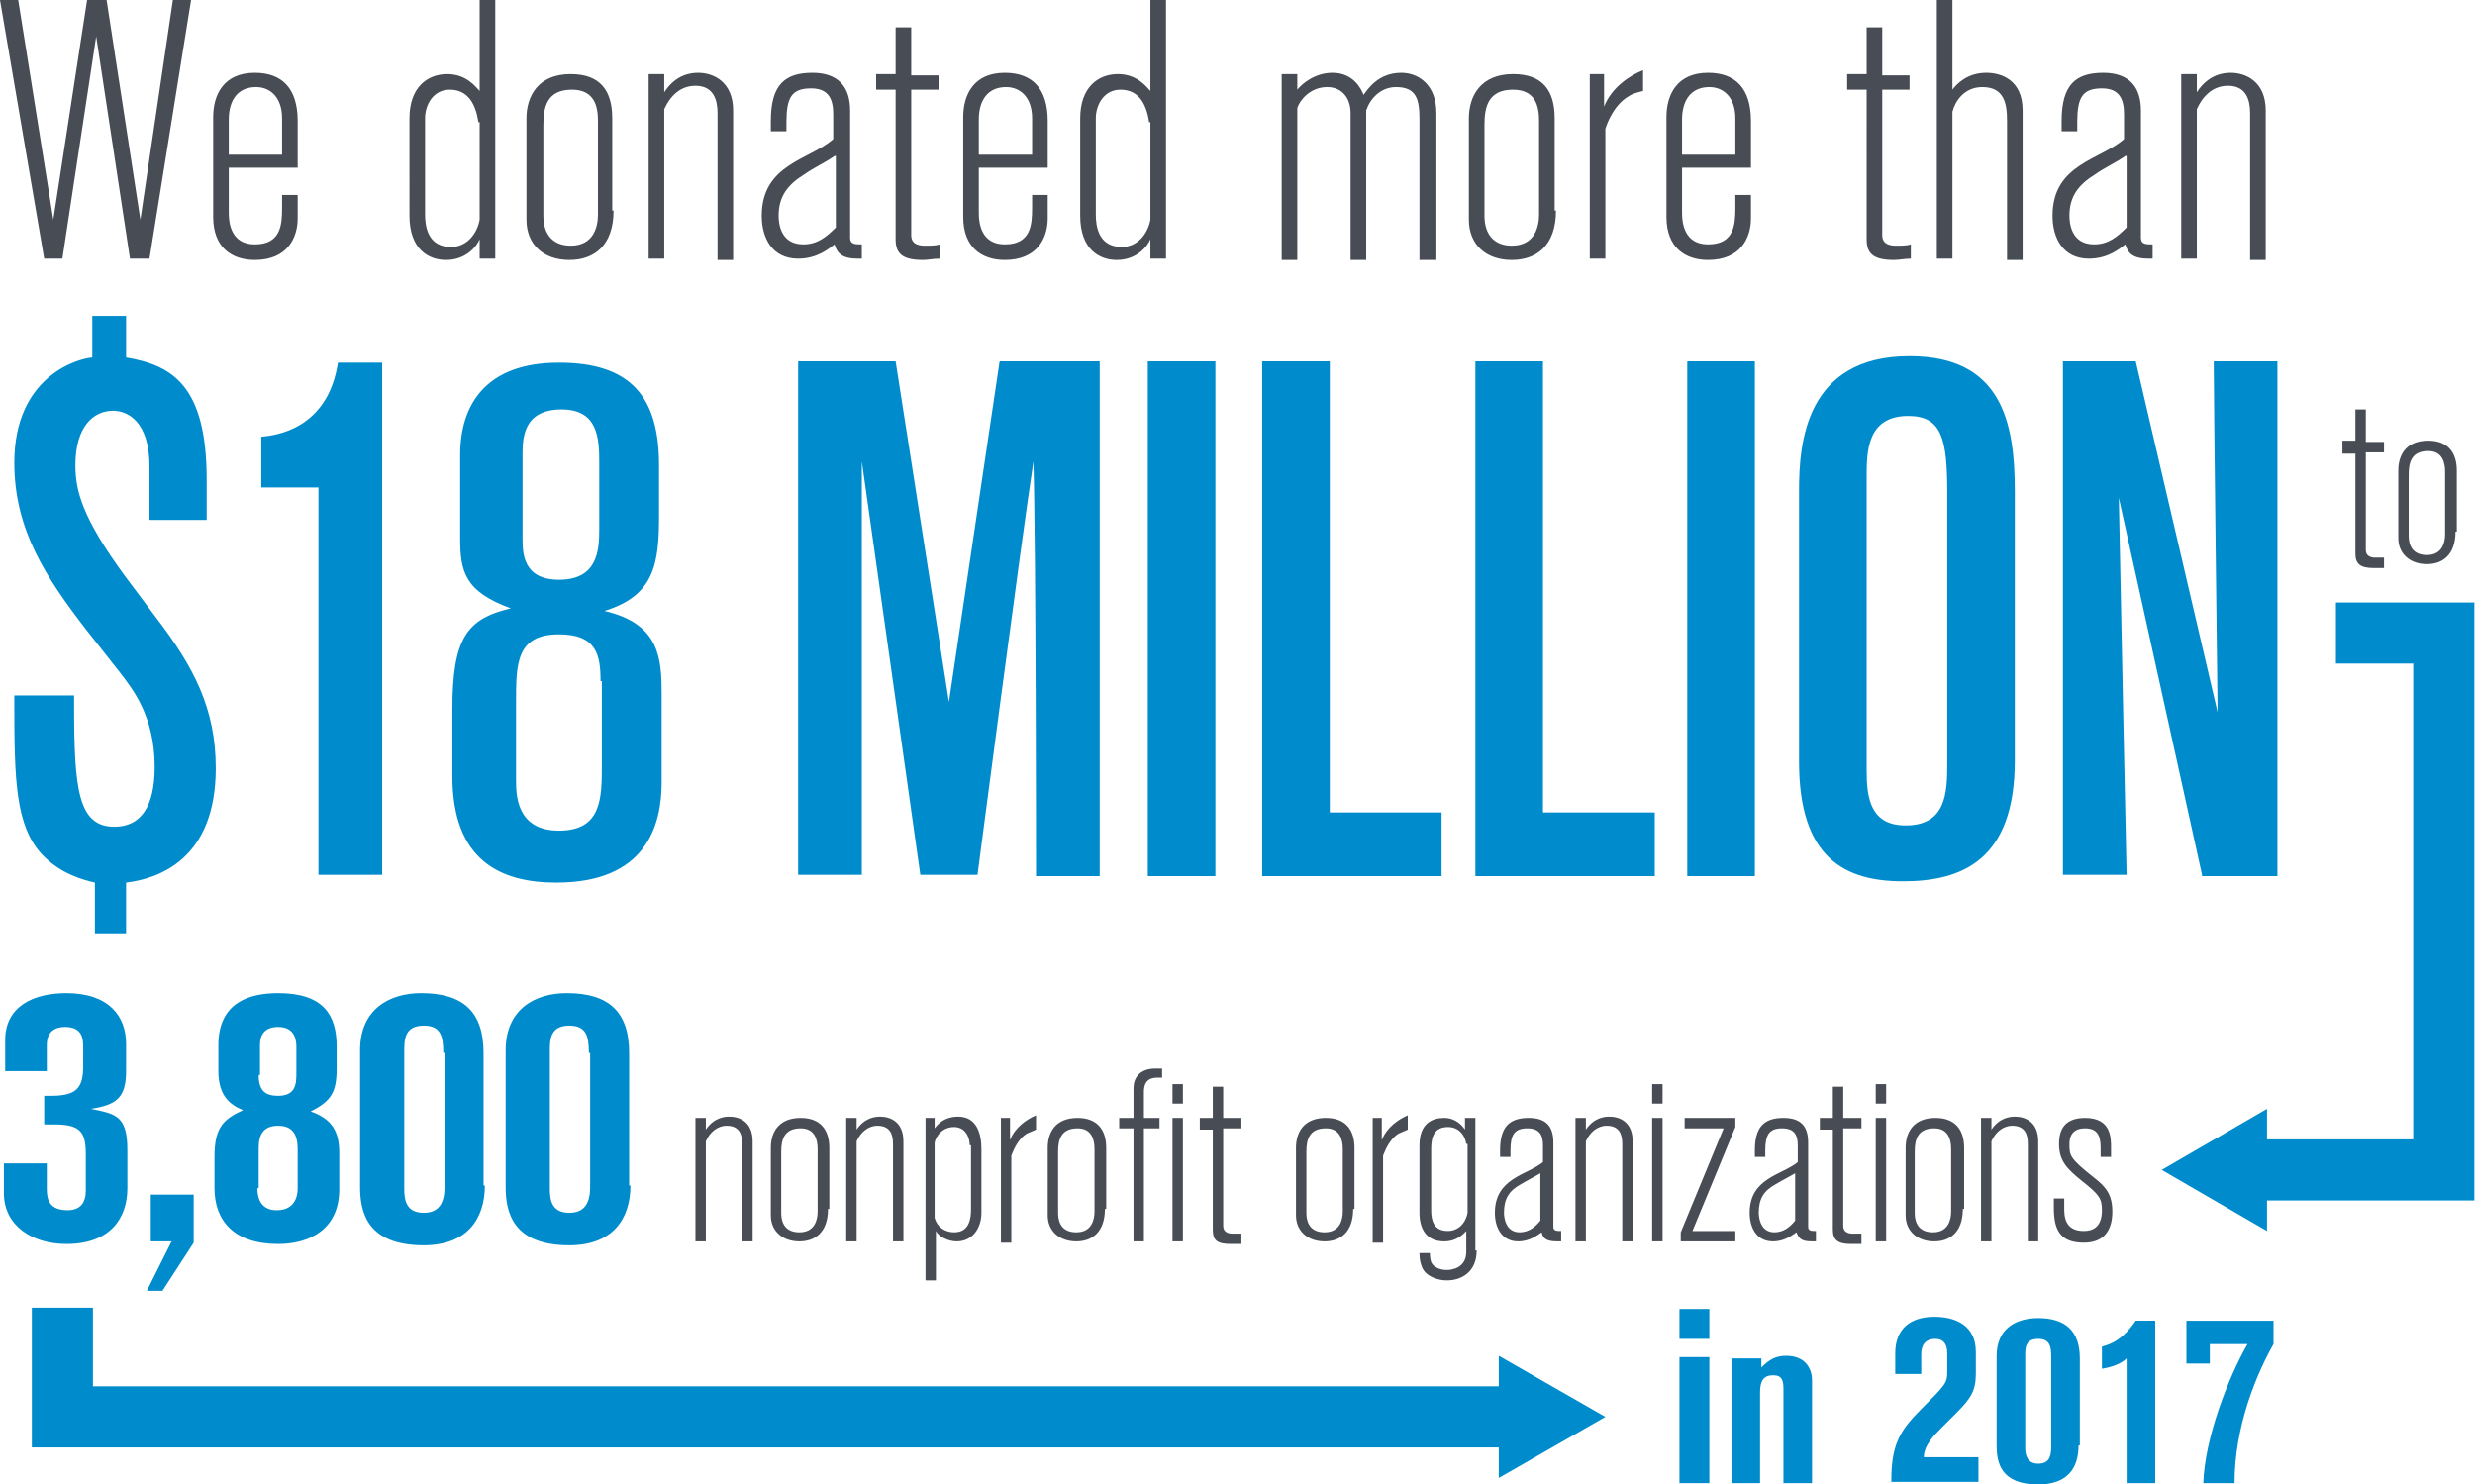 <svg xmlns="http://www.w3.org/2000/svg" version="1.1" x="0" y="0" width="190.4" height="114.2" viewBox="0 0 190.4 114.2" enable-background="new 0 0 190.4 114.2" xml:space="preserve"><path fill="#008CCC" d="M5.7 53.2v1c0 6.5 0.3 9.4 3.1 9.4 2 0 3.1-1.5 3.1-4.6 0-3.9-1.7-6-2.7-7.3l-2.6-3.3c-3-3.9-5.5-7.6-5.5-12.8 0-6.6 4.8-8 6-8.1v-3.2h2.6v3.2c3.5 0.6 6.2 2.1 6.2 9.4v3.1h-4.4v-4.1c0-3.5-1.7-4.3-2.8-4.3 -1.5 0-2.9 1.2-2.9 4.2 0 1.9 0.5 4 3.8 8.5l2.4 3.2c2.9 3.8 4.6 7 4.6 11.6 0 7-4.4 8.5-6.9 8.8v3.9H7.3v-3.9c-0.8-0.2-2.6-0.6-4.1-2.2 -2-2.2-2.1-5.7-2.1-11.5v-0.7H5.7zM24.5 67.3V37.5h-4.4v-3.9c1-0.1 5.1-0.5 5.9-5.7h3.4v39.4H24.5zM50.9 60.2c0 3.3-1.2 7.7-8.1 7.7 -4.3 0-8-1.7-8-8.2v-5.1c0-5.5 1.1-7 4.5-7.8 -3.6-1.3-3.9-2.9-3.9-5.4v-6.4c0-3.9 2-7.1 7.6-7.1 5.6 0 7.7 2.7 7.7 7.9v3.8c0 3.7-0.3 6.2-4.2 7.4 4.3 1 4.4 3.7 4.4 6.5V60.2zM46.2 52.4c0-2-0.3-3.6-3.2-3.6 -3.3 0-3.3 2.3-3.3 5.2V60c0 1.1 0 3.9 3.3 3.9 3.3 0 3.3-2.5 3.3-5.1V52.4zM40.2 41.4c0 1.1 0 3.2 2.8 3.2 3 0 3.1-2.3 3.1-3.9v-5.1c0-1.9-0.1-4.1-2.9-4.1 -3 0-3 2.3-3 3.5V41.4z"/><path fill="#008CCC" d="M79.7 67.3c0 0 0-25.2-0.2-31.8 -1.1 7.3-4.3 31.8-4.3 31.8h-4.4L66.3 35.5v31.8h-4.9V27.8h7.5L73 54l3.9-26.2h7.7v39.6H79.7zM88.3 67.3V27.8h5.2v39.6H88.3zM97.1 67.3V27.8h5.2v34.7h8.6v4.9H97.1zM113.5 67.3V27.8h5.2v34.7h8.6v4.9H113.5zM129.8 67.3V27.8h5.2v39.6H129.8zM155 58.5c0 7.7-4.1 9.3-8.6 9.3s-8-1.8-8-9.2V37.7c0-3.6 0.5-10.3 8.5-10.3 7.1 0 8.1 5.1 8.1 10.4V58.5zM149.8 37.9c0-4.1-0.4-5.9-3-5.9 -3.2 0-3.2 2.8-3.2 4.7v22.6c0 2.1 0.3 4.2 3 4.2 3.1 0 3.2-2.5 3.2-4.7V37.9zM169.4 67.3l-6.4-29c0.1 5.6 0.6 29 0.6 29h-4.9V27.8h5.6l6.3 27c0 0-0.3-24.5-0.3-27h4.9v39.6H169.4z"/><path fill="#474C55" d="M11.5 19.9H10L7.4 2.8 4.8 19.9H3.4L0 0h1.4l2.7 16.9L6.7 0h1.5l2.6 16.9L13.3 0h1.4L11.5 19.9zM22.9 16.8c0 1.5-0.8 3.2-3.3 3.2 -1.8 0-3.2-1-3.2-3.3V9c0-1.7 0.8-3.4 3.2-3.4 2.1 0 3.3 1.2 3.3 3.7v3.6h-5.3v3.5c0 0.8 0.2 2.4 2 2.4 2 0 2.1-1.5 2.1-2.8v-1h1.2V16.8zM21.7 9.1c0-1.6-0.9-2.4-2-2.4 -1.4 0-2.1 1-2.1 2.5v2.7h4.1V9.1zM36.9 19.9v-1.5c-0.2 0.5-1 1.6-2.6 1.6 -1.3 0-2.8-0.8-2.8-3.4V9.1c0-2.4 1.4-3.4 2.9-3.4 1.5 0 2.2 1 2.5 1.3V0h1.2v19.9H36.9zM36.8 9.4c-0.2-1.4-0.8-2.5-2.2-2.5 -1.3 0-1.9 1.2-1.9 2.2v7.4c0 0.9 0.2 2.5 2 2.5 1.2 0 2-1 2.2-2.1V9.4zM47.2 16.2c0 2.7-1.5 3.8-3.4 3.8 -2 0-3.3-1.2-3.3-3.1V9.1c0-1.7 0.9-3.4 3.4-3.4 2.3 0 3.2 1.3 3.2 3.4V16.2zM46 9.3c0-1-0.2-2.4-2-2.4 -1.9 0-2.2 1.3-2.2 2.7v7c0 1.5 0.8 2.3 2.1 2.3 1.8 0 2.1-1.5 2.1-2.4V9.3zM55.2 19.9V8.7c0-1-0.3-2.1-1.7-2.1 -1.1 0-1.9 0.7-2.4 1.8v11.5h-1.2V5.7h1.2v1.4c0.9-1.4 2.1-1.5 2.6-1.5 1.2 0 2.7 0.7 2.7 2.9v11.5H55.2zM66 19.9c-1.2 0-1.6-0.4-1.8-1.1 -0.4 0.3-1.3 1.1-2.8 1.1 -2 0-2.8-1.6-2.8-3.3 0-4 3.7-4.3 5.5-5.9V8.8c0-1.1-0.3-2-1.7-2 -1.5 0-1.9 0.7-1.9 2.6v0.7h-1.2V9.3c0-2.8 1.1-3.7 3.2-3.7 2 0 2.9 1.1 2.9 2.9v9.8c0 0.5 0.4 0.5 0.9 0.5v1.1H66zM64.2 12c-0.7 0.5-1.6 0.9-2.3 1.4 -1.3 0.8-2 1.7-2 3.2 0 0.5 0.1 2.2 1.9 2.2 1.1 0 1.8-0.6 2.5-1.3V12zM67.4 5.7h1.5V2.1h1.2v3.7h2.1v1.1h-2.1v11.2c0 0.8 0.8 0.8 1.1 0.8 0.4 0 0.8 0 1.1-0.1v1.1c-0.5 0-0.9 0.1-1.3 0.1 -1.6 0-2.1-0.5-2.1-1.6V6.9h-1.5V5.7zM80.6 16.8c0 1.5-0.8 3.2-3.3 3.2 -1.8 0-3.2-1-3.2-3.3V9c0-1.7 0.8-3.4 3.2-3.4 2.1 0 3.3 1.2 3.3 3.7v3.6h-5.3v3.5c0 0.8 0.2 2.4 2 2.4 2 0 2.1-1.5 2.1-2.8v-1h1.2V16.8zM79.4 9.1c0-1.6-0.9-2.4-2-2.4 -1.4 0-2.1 1-2.1 2.5v2.7h4.1V9.1zM88.5 19.9v-1.5c-0.2 0.5-1 1.6-2.6 1.6 -1.3 0-2.8-0.8-2.8-3.4V9.1c0-2.4 1.4-3.4 2.9-3.4 1.5 0 2.2 1 2.5 1.3V0h1.2v19.9H88.5zM88.4 9.4c-0.2-1.4-0.8-2.5-2.2-2.5 -1.3 0-1.9 1.2-1.9 2.2v7.4c0 0.9 0.2 2.5 2 2.5 1.2 0 2-1 2.2-2.1V9.4zM109.2 19.9V9.2c0-1.5-0.2-2.5-1.8-2.5 -1.2 0-2 0.9-2.3 1.8v11.5h-1.2V8.7c0-1.2-0.7-2-1.8-2 -1.3 0-2.1 1-2.3 1.6v11.7h-1.2V5.7h1.2v1.2c0.4-0.5 1.4-1.3 2.7-1.3 1.6 0 2.2 1.2 2.4 1.7 0.3-0.4 1.1-1.7 2.9-1.7 1.3 0 2.7 0.9 2.7 3.1v11.3H109.2zM119.7 16.2c0 2.7-1.5 3.8-3.4 3.8 -2 0-3.3-1.2-3.3-3.1V9.1c0-1.7 0.9-3.4 3.4-3.4 2.3 0 3.2 1.3 3.2 3.4V16.2zM118.4 9.3c0-1-0.2-2.4-2-2.4 -1.9 0-2.2 1.3-2.2 2.7v7c0 1.5 0.8 2.3 2.1 2.3 1.8 0 2.1-1.5 2.1-2.4V9.3zM123.4 5.7v2.5c0.6-1.5 2-2.4 3-2.8v1.6c-0.4 0.1-0.8 0.2-1.1 0.4 -1.2 0.7-1.7 2.2-1.8 2.5v10h-1.2V5.7H123.4zM134.7 16.8c0 1.5-0.8 3.2-3.3 3.2 -1.8 0-3.2-1-3.2-3.3V9c0-1.7 0.8-3.4 3.2-3.4 2.1 0 3.3 1.2 3.3 3.7v3.6h-5.3v3.5c0 0.8 0.2 2.4 2 2.4 2 0 2.1-1.5 2.1-2.8v-1h1.2V16.8zM133.5 9.1c0-1.6-0.9-2.4-2-2.4 -1.4 0-2.1 1-2.1 2.5v2.7h4.1V9.1zM142.1 5.7h1.5V2.1h1.2v3.7h2.1v1.1h-2.1v11.2c0 0.8 0.8 0.8 1.1 0.8 0.4 0 0.8 0 1.1-0.1v1.1c-0.5 0-0.9 0.1-1.3 0.1 -1.6 0-2.1-0.5-2.1-1.6V6.9h-1.5V5.7zM154.4 19.9V9.3c0-1.3-0.2-2.6-1.9-2.6 -1.4 0-2.1 1.1-2.3 1.9v11.3h-1.2V0h1.2v6.9c0.3-0.4 1.1-1.3 2.6-1.3 1.1 0 2.8 0.5 2.8 2.9v11.5H154.4zM165.3 19.9c-1.2 0-1.6-0.4-1.8-1.1 -0.4 0.3-1.3 1.1-2.8 1.1 -2 0-2.8-1.6-2.8-3.3 0-4 3.7-4.3 5.5-5.9V8.8c0-1.1-0.3-2-1.7-2 -1.5 0-1.9 0.7-1.9 2.6v0.7h-1.2V9.3c0-2.8 1.1-3.7 3.2-3.7 2 0 2.9 1.1 2.9 2.9v9.8c0 0.5 0.4 0.5 0.9 0.5v1.1H165.3zM163.5 12c-0.7 0.5-1.6 0.9-2.3 1.4 -1.3 0.8-2 1.7-2 3.2 0 0.5 0.1 2.2 1.9 2.2 1.1 0 1.8-0.6 2.5-1.3V12zM173.1 19.9V8.7c0-1-0.3-2.1-1.7-2.1 -1.1 0-1.9 0.7-2.4 1.8v11.5h-1.2V5.7h1.2v1.4c0.9-1.4 2.1-1.5 2.6-1.5 1.2 0 2.7 0.7 2.7 2.9v11.5H173.1z"/><path fill="#008CCC" d="M129.2 103v-2.3h2.3v2.3H129.2zM129.2 114v-9.6h2.3v9.7H129.2zM137.2 114v-7.1c0-0.7-0.1-1.1-0.8-1.1 -0.7 0-1 0.4-1 1.3v7h-2.2v-9.6h2.3v0.7c0.6-0.6 1.1-0.9 1.9-0.9 1.5 0 2 1 2 1.9v7.9H137.2zM145.5 114v-0.1c0-2.7 0.6-3.8 2.3-5.5 1.9-1.9 2-2 2-2.9v-1.4c0-0.7-0.3-1.1-0.9-1.1 -0.9 0-1.1 0.6-1.1 1.2v1.5h-2v-1.6c0-1.9 1.2-2.8 3-2.8 1.7 0 3.2 0.7 3.2 2.7v1.7c0 1.3-0.4 1.9-1.5 3l-1.1 1.1c-0.6 0.6-1.4 1.4-1.4 2.3h4.2v1.9H145.5zM159.9 111.2c0 1.8-0.9 3-3.1 3 -2.9 0-3.2-1.7-3.2-3v-6.9c0-2.1 1.5-2.9 3.2-2.9 2.1 0 3.2 1 3.2 3.1V111.2zM157.8 104.4c0-0.8-0.1-1.4-1-1.4 -1 0-1 0.7-1 1.3v7.1c0 0.6 0.2 1.2 1 1.2 0.8 0 1-0.5 1-1.3V104.4zM163.6 114v-9.5c-0.2 0.2-0.7 0.6-1.9 0.8v-1.7c0.2-0.1 1.4-0.2 2.6-2h1.5v12.5H163.6zM174.9 101.5v1.9c-1.3 2.3-3 6.3-3 10.7h-2.4c0.1-3.4 1.9-8.1 3.4-10.7H170v1.5h-1.8v-3.3H174.9z"/><path fill="#008CCC" d="M0.4 80c0-2.6 2.2-3.6 4.7-3.6 3.3 0 4.6 1.8 4.6 3.9v2.1c0 2.1-0.8 2.6-2.7 2.9 1.9 0.4 2.8 0.5 2.8 3.2v2.9c0 2.3-1.3 4.3-4.7 4.3 -2.6 0-4.8-1.4-4.8-3.9v-2.3h3.3v2c0 0.9 0.3 1.6 1.6 1.6 1 0 1.4-0.6 1.4-1.5v-2.8c0-1.7-0.4-2.3-2.4-2.3H3.4v-2.2H3.9c2 0 2.5-0.6 2.5-2.3V80.6c0-0.6 0-1.6-1.4-1.6 -0.7 0-1.4 0.3-1.4 1.4v2H0.4V80zM12.5 99.3h-1.2l1.9-3.8h-1.6v-3.6h3.3v3.7L12.5 99.3zM26.1 91.5c0 3-2.2 4.2-4.7 4.2 -3.4 0-4.9-1.8-4.9-4.3v-2.4c0-2.3 0.7-2.9 2.2-3.6 -1-0.4-1.9-1.1-1.9-3v-2c0-3.3 2.4-4 4.6-4 3.5 0 4.5 1.7 4.5 4.1v1.7c0 1.8-0.4 2.5-2 3.3 1.7 0.6 2.2 1.6 2.2 3.2V91.5zM19.8 91.4c0 1.7 1.2 1.7 1.5 1.7 1.1 0 1.6-0.7 1.6-1.7v-2.9c0-0.8-0.1-1.9-1.5-1.9 -1.5 0-1.5 1.2-1.5 1.9V91.4zM19.9 82.7c0 1.2 0.5 1.6 1.5 1.6 1.4 0 1.4-1 1.4-1.8v-1.9c0-0.4 0-1.6-1.4-1.6 -0.6 0-1.4 0.2-1.4 1.4V82.7zM37.3 91.2c0 2.6-1.4 4.6-4.7 4.6 -4.4 0-4.9-2.6-4.9-4.5V80.8c0-3.2 2.3-4.4 4.7-4.4 3.2 0 4.8 1.4 4.8 4.6V91.2zM34.1 81c0-1.3-0.2-2.1-1.5-2.1 -1.5 0-1.5 1.1-1.5 2v10.6c0 0.9 0.2 1.8 1.5 1.8 1.2 0 1.6-0.8 1.6-2V81zM48.5 91.2c0 2.6-1.4 4.6-4.7 4.6 -4.4 0-4.9-2.6-4.9-4.5V80.8c0-3.2 2.3-4.4 4.7-4.4 3.2 0 4.8 1.4 4.8 4.6V91.2zM45.3 81c0-1.3-0.2-2.1-1.5-2.1 -1.5 0-1.5 1.1-1.5 2v10.6c0 0.9 0.2 1.8 1.5 1.8 1.2 0 1.6-0.8 1.6-2V81z"/><path fill="#474C55" d="M57.1 95.5v-7.5c0-0.7-0.2-1.4-1.2-1.4 -0.7 0-1.3 0.5-1.6 1.2v7.7h-0.8V86h0.8v0.9c0.6-0.9 1.4-1 1.8-1 0.8 0 1.8 0.4 1.8 1.9v7.7H57.1zM63.7 93c0 1.8-1 2.5-2.2 2.5 -1.3 0-2.2-0.8-2.2-2v-5.2c0-1.2 0.6-2.3 2.3-2.3 1.5 0 2.2 0.9 2.2 2.3V93zM62.9 88.4c0-0.7-0.2-1.6-1.3-1.6 -1.3 0-1.5 0.9-1.5 1.8v4.7c0 1 0.5 1.5 1.4 1.5 1.2 0 1.4-1 1.4-1.6V88.4zM68.7 95.5v-7.5c0-0.7-0.2-1.4-1.2-1.4 -0.7 0-1.3 0.5-1.6 1.2v7.7h-0.8V86h0.8v0.9c0.6-0.9 1.4-1 1.8-1 0.8 0 1.8 0.4 1.8 1.9v7.7H68.7zM71.9 86v0.8c0.5-0.7 1.2-0.9 1.8-0.9 1.5 0 1.8 1.4 1.8 2.5v4.9c0 1.2-0.7 2.2-1.9 2.2 -0.7 0-1.4-0.4-1.6-0.8v3.8h-0.8V86H71.9zM74.6 88.1c0-0.7-0.4-1.4-1.2-1.4 -0.9 0-1.4 0.7-1.5 1.2v5.8c0.2 0.7 0.8 1.1 1.5 1.1 1.2 0 1.3-1.1 1.3-1.8V88.1zM77.7 86v1.7c0.4-1 1.3-1.6 2-1.9v1.1c-0.2 0.1-0.5 0.2-0.7 0.3 -0.8 0.5-1.1 1.5-1.2 1.7v6.7h-0.8V86H77.7zM85 93c0 1.8-1 2.5-2.2 2.5 -1.3 0-2.2-0.8-2.2-2v-5.2c0-1.2 0.6-2.3 2.3-2.3 1.5 0 2.2 0.9 2.2 2.3V93zM84.2 88.4c0-0.7-0.2-1.6-1.3-1.6 -1.3 0-1.5 0.9-1.5 1.8v4.7c0 1 0.5 1.5 1.4 1.5 1.2 0 1.4-1 1.4-1.6V88.4zM86.1 86h1.1v-2.3c0-0.7 0.4-1.5 1.7-1.5 0.2 0 0.3 0 0.5 0v0.7c0 0-0.1 0-0.3 0 -0.5 0-1.1 0.1-1.1 1.1V86h1.2v0.8h-1.2v8.7h-0.8v-8.7h-1.1V86zM90.2 84.9v-1.5h0.8v1.5H90.2zM90.2 95.5V86h0.8v9.5H90.2zM92.3 86h1v-2.4h0.8V86h1.4v0.8h-1.4v7.5c0 0.6 0.6 0.6 0.7 0.6 0.3 0 0.5 0 0.7 0v0.8c-0.3 0-0.6 0-0.8 0 -1.1 0-1.4-0.3-1.4-1.1v-7.7h-1V86zM104.1 93c0 1.8-1 2.5-2.2 2.5 -1.3 0-2.2-0.8-2.2-2v-5.2c0-1.2 0.6-2.3 2.3-2.3 1.5 0 2.2 0.9 2.2 2.3V93zM103.3 88.4c0-0.7-0.2-1.6-1.3-1.6 -1.3 0-1.5 0.9-1.5 1.8v4.7c0 1 0.5 1.5 1.4 1.5 1.2 0 1.4-1 1.4-1.6V88.4zM106.3 86v1.7c0.4-1 1.3-1.6 2-1.9v1.1c-0.2 0.1-0.5 0.2-0.7 0.3 -0.8 0.5-1.1 1.5-1.2 1.7v6.7h-0.8V86H106.3zM113.6 96.2c0 1.6-1.1 2.3-2.3 2.3 -0.7 0-1.6-0.3-1.9-1 -0.1-0.3-0.2-0.5-0.2-1.1h0.8c0 0.1 0 0.4 0.1 0.7 0.3 0.6 1.1 0.6 1.2 0.6 0.3 0 1.5-0.1 1.5-1.4v-1.6c-0.2 0.2-0.7 0.8-1.7 0.8 -1.4 0-1.9-1-1.9-2.2v-5.2c0-1.7 1-2.1 1.9-2.1 0.9 0 1.4 0.6 1.6 0.9V86h0.8V96.2zM112.8 88c-0.1-0.7-0.6-1.3-1.4-1.3 -1.1 0-1.3 0.8-1.3 1.7v4.7c0 1.2 0.5 1.6 1.3 1.6 0.6 0 1.3-0.4 1.5-1.4V88zM119.8 95.5c-0.8 0-1.1-0.2-1.2-0.7 -0.3 0.2-0.9 0.7-1.8 0.7 -1.3 0-1.8-1.1-1.8-2.2 0-2.7 2.5-2.9 3.7-3.9v-1.3c0-0.7-0.2-1.3-1.2-1.3 -1 0-1.3 0.5-1.3 1.7v0.5h-0.8v-0.5c0-1.8 0.7-2.5 2.2-2.5 1.4 0 1.9 0.7 1.9 1.9v6.5c0 0.3 0.3 0.3 0.6 0.3v0.8H119.8zM118.6 90.2c-0.5 0.3-1.1 0.6-1.6 0.9 -0.9 0.5-1.3 1.1-1.3 2.2 0 0.3 0.1 1.5 1.2 1.5 0.7 0 1.2-0.4 1.6-0.9V90.2zM124.8 95.5v-7.5c0-0.7-0.2-1.4-1.2-1.4 -0.7 0-1.3 0.5-1.6 1.2v7.7h-0.8V86h0.8v0.9c0.6-0.9 1.4-1 1.8-1 0.8 0 1.8 0.4 1.8 1.9v7.7H124.8zM127.1 84.9v-1.5h0.8v1.5H127.1zM127.1 95.5V86h0.8v9.5H127.1zM133.5 86v0.7l-3.3 8h3.3v0.8h-4.2v-0.7l3.3-8h-3V86H133.5zM139.4 95.5c-0.8 0-1-0.2-1.2-0.7 -0.3 0.2-0.9 0.7-1.8 0.7 -1.3 0-1.8-1.1-1.8-2.2 0-2.7 2.5-2.9 3.7-3.9v-1.3c0-0.7-0.2-1.3-1.2-1.3 -1 0-1.3 0.5-1.3 1.7v0.5h-0.8v-0.5c0-1.8 0.7-2.5 2.2-2.5 1.4 0 1.9 0.7 1.9 1.9v6.5c0 0.3 0.3 0.3 0.6 0.3v0.8H139.4zM138.2 90.2c-0.5 0.3-1.1 0.6-1.6 0.9 -0.9 0.5-1.3 1.1-1.3 2.2 0 0.3 0.1 1.5 1.2 1.5 0.7 0 1.2-0.4 1.6-0.9V90.2zM140 86h1v-2.4h0.8V86h1.4v0.8h-1.4v7.5c0 0.6 0.6 0.6 0.7 0.6 0.2 0 0.5 0 0.7 0v0.8c-0.3 0-0.6 0-0.8 0 -1 0-1.4-0.3-1.4-1.1v-7.7h-1V86zM144.3 84.9v-1.5h0.8v1.5H144.3zM144.3 95.5V86h0.8v9.5H144.3zM151 93c0 1.8-1 2.5-2.2 2.5 -1.3 0-2.2-0.8-2.2-2v-5.2c0-1.2 0.6-2.3 2.3-2.3 1.5 0 2.2 0.9 2.2 2.3V93zM150.1 88.4c0-0.7-0.2-1.6-1.3-1.6 -1.3 0-1.5 0.9-1.5 1.8v4.7c0 1 0.5 1.5 1.4 1.5 1.2 0 1.4-1 1.4-1.6V88.4zM156 95.5v-7.5c0-0.7-0.2-1.4-1.2-1.4 -0.7 0-1.3 0.5-1.6 1.2v7.7h-0.8V86h0.8v0.9c0.6-0.9 1.4-1 1.8-1 0.8 0 1.8 0.4 1.8 1.9v7.7H156zM158.8 92.1v0.8c0 0.6 0 1.8 1.5 1.8 0.7 0 1.4-0.3 1.4-1.6 0-0.9-0.2-1.2-1.6-2.3 -1.1-0.9-1.7-1.5-1.7-2.8 0-0.8 0.2-2 2-2 2 0 2 1.5 2 2.3v0.7h-0.8v-0.7c0-1-0.3-1.5-1.2-1.5 -1.1 0-1.2 0.8-1.2 1.2 0 0.9 0 1.1 1.9 2.6 0.9 0.7 1.4 1.3 1.4 2.6 0 1.4-0.6 2.4-2.2 2.4 -1.9 0-2.3-1.1-2.3-2.7v-0.7H158.8z"/><polyline fill="none" stroke="#008CCC" stroke-width="4.7" stroke-miterlimit="10" points="179.7 48.7 188 48.7 188 90 173 90 "/><polygon fill="#008CCC" points="174.4 85.3 166.3 90 174.4 94.7 "/><polyline fill="none" stroke="#008CCC" stroke-width="4.7" stroke-miterlimit="10" points="4.8 100.6 4.8 109 116.7 109 "/><polygon fill="#008CCC" points="115.3 113.7 123.5 109 115.3 104.3 "/><path fill="#474C55" d="M180.2 33.9h1v-2.4h0.8v2.5h1.4v0.8h-1.4v7.5c0 0.6 0.6 0.6 0.7 0.6 0.2 0 0.5 0 0.7 0v0.8c-0.3 0-0.6 0-0.8 0 -1 0-1.4-0.3-1.4-1.1v-7.7h-1V33.9zM188.9 40.9c0 1.8-1 2.5-2.2 2.5 -1.3 0-2.2-0.8-2.2-2v-5.2c0-1.2 0.6-2.3 2.3-2.3 1.5 0 2.2 0.9 2.2 2.3V40.9zM188.1 36.3c0-0.7-0.2-1.6-1.3-1.6 -1.3 0-1.5 0.9-1.5 1.8v4.7c0 1 0.5 1.5 1.4 1.5 1.2 0 1.4-1 1.4-1.6V36.3z"/></svg>